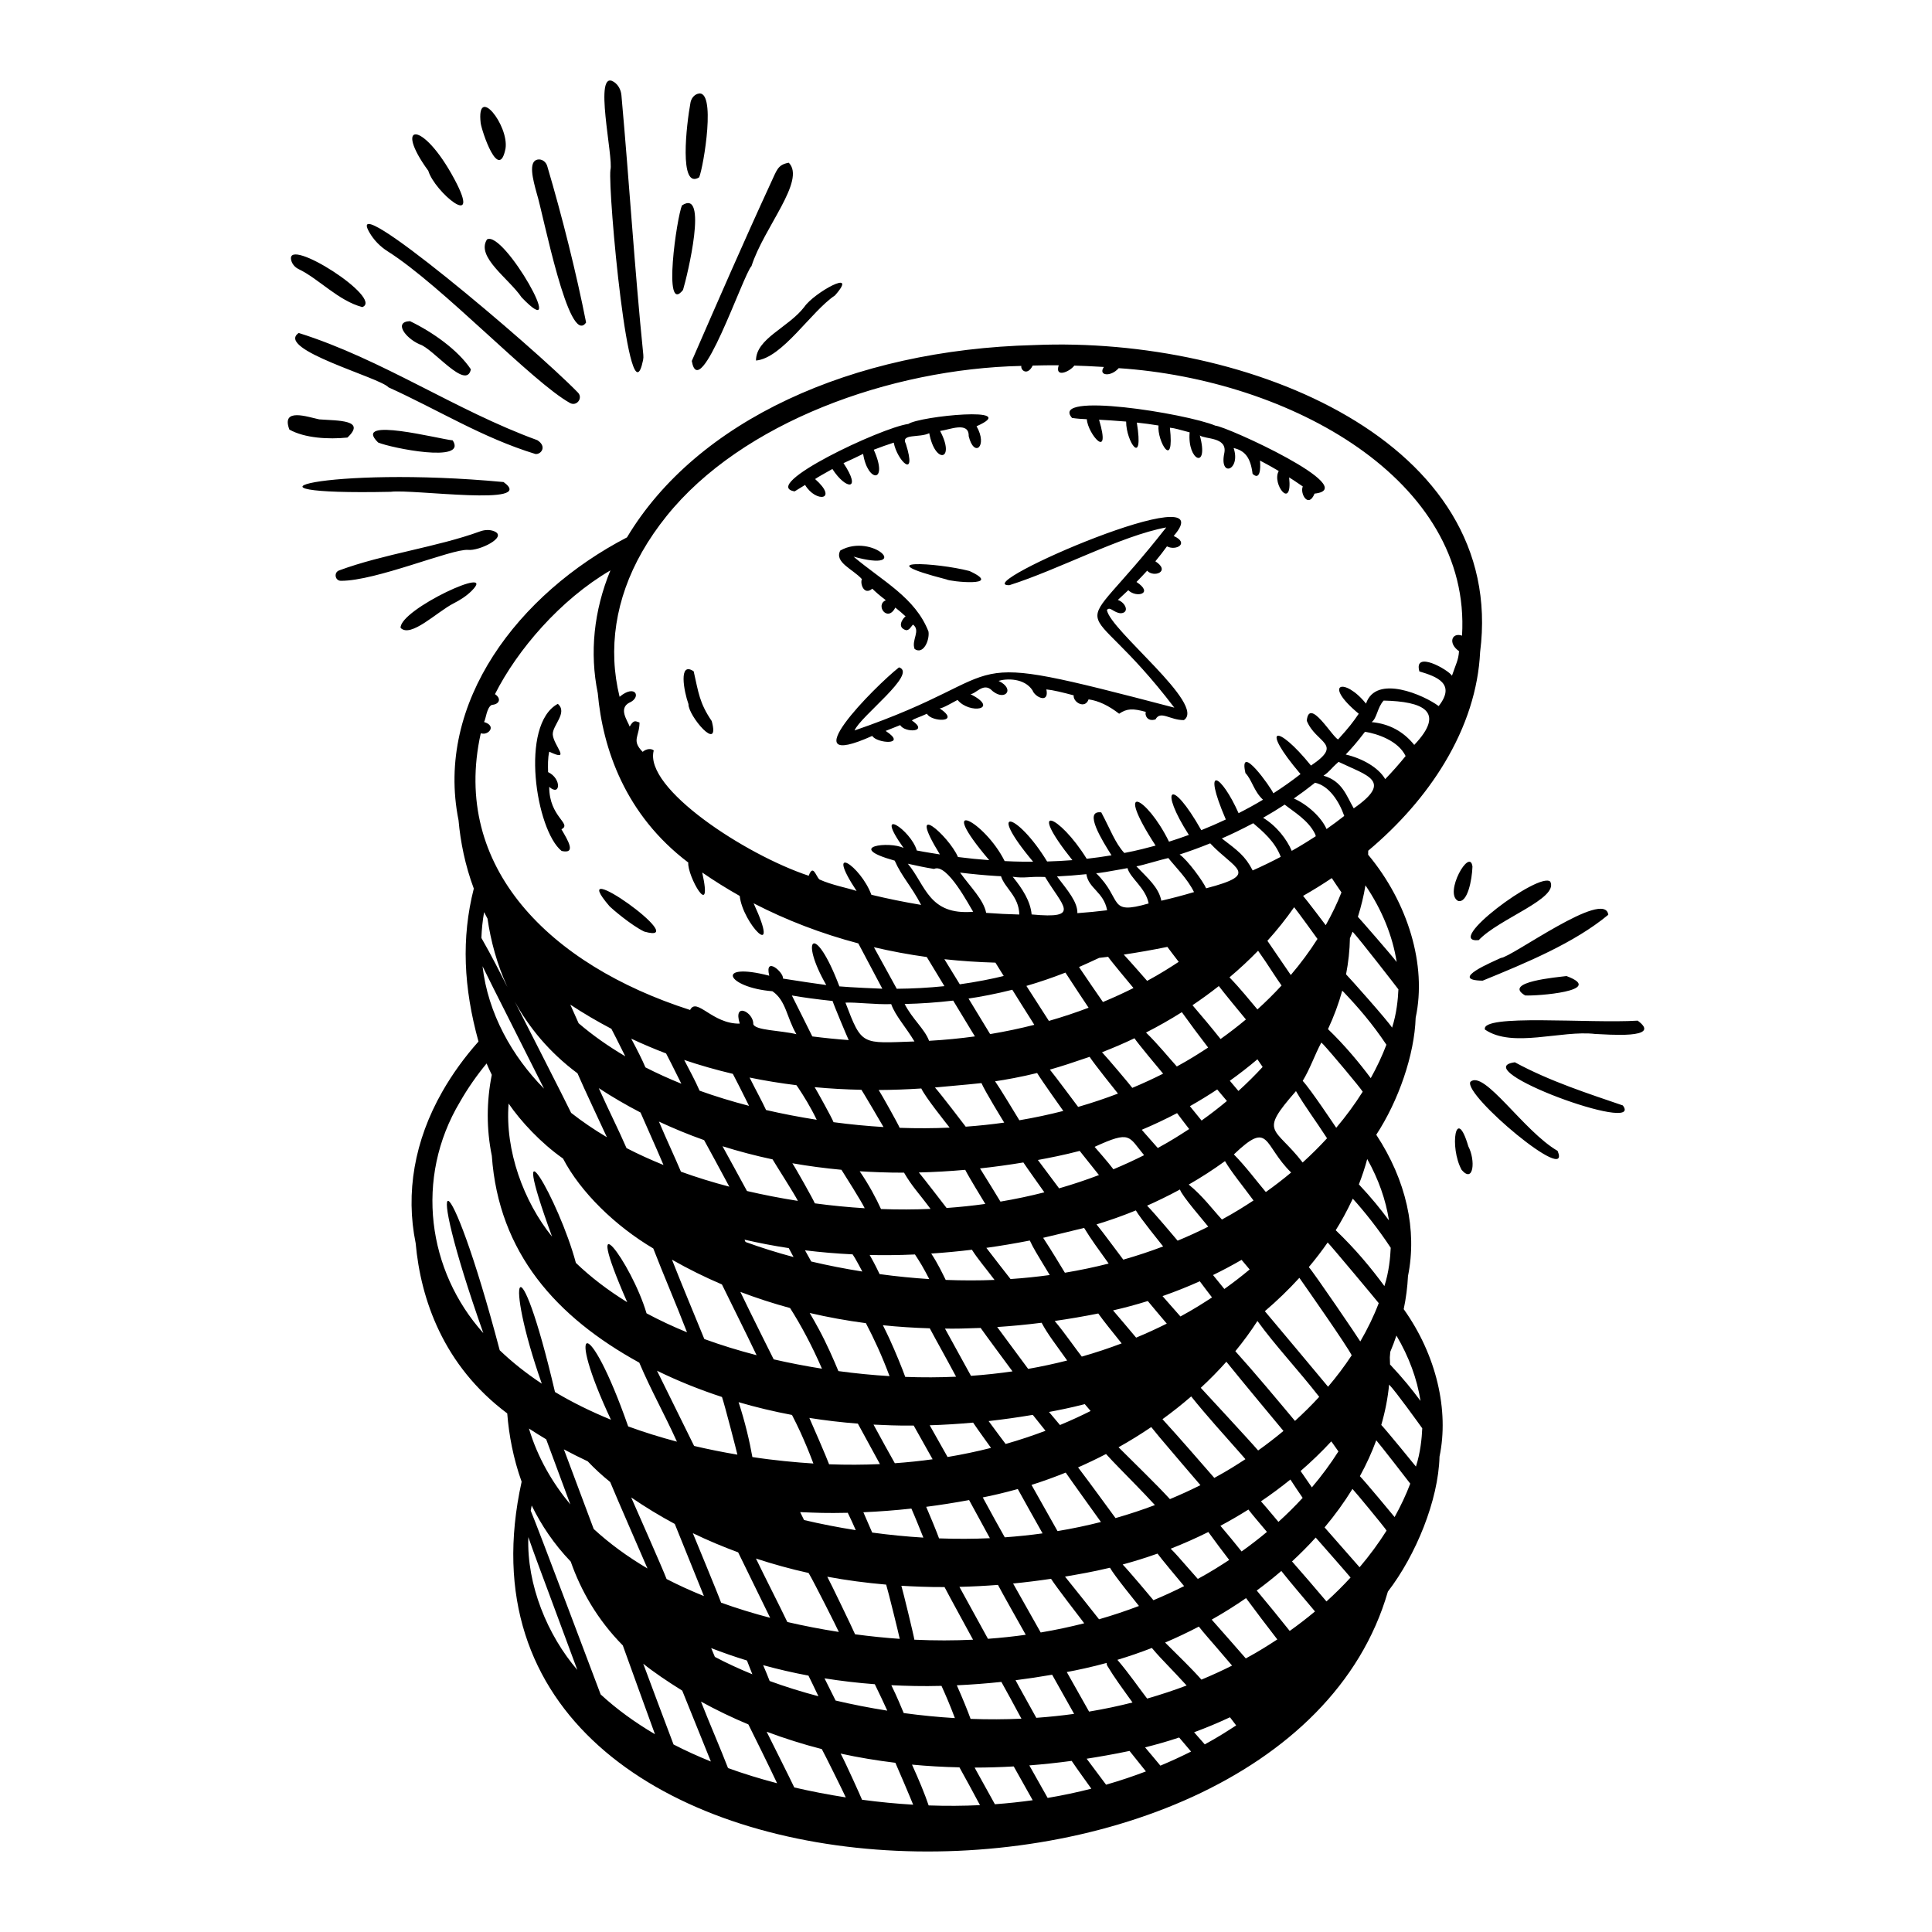 <?xml version="1.0" encoding="utf-8"?>
<!-- Generator: Adobe Illustrator 23.1.0, SVG Export Plug-In . SVG Version: 6.00 Build 0)  -->
<svg version="1.1" id="Capa_1" xmlns="http://www.w3.org/2000/svg" xmlns:xlink="http://www.w3.org/1999/xlink" x="0px" y="0px"
	 viewBox="0 0 1200 1200" enable-background="new 0 0 1200 1200" xml:space="preserve">
<path d="M348.826,528.55c9.276,2.068,3.97-6.477-0.099-13.451c6.81-3.551-7.655-7.464-7.59-26.359c7.003,6.2,7.78-5.15-0.705-9.172
	c-0.108-4.117-0.231-8.653,0.716-12.684c14.035,6.703,2.645-3.873,2.183-10.631c-0.312-5.736,9.515-13.555,3.137-19.074
	C322.631,450.072,332.904,515.739,348.826,528.55z M343.409,460.824c0.04,0.094,0.08,0.189,0.12,0.283
	c-0.041-0.097-0.083-0.193-0.124-0.289C343.406,460.82,343.407,460.821,343.409,460.824z M343.381,460.756
	c-0.001-0.002-0.003-0.002-0.004-0.004c-0.001-0.002-0.002-0.004-0.002-0.005c-0.002-0.006-0.003-0.012-0.005-0.019
	C343.373,460.738,343.377,460.747,343.381,460.756z M400.145,578.617c-8.187-3.942-20.104-14.243-21.45-15.602
	C349.011,528.546,432.005,587.604,400.145,578.617z M897.168,473.969c13.61-22.626,21.051-45.963,22.165-69.02
	c16.662-130.407-143.607-196.306-276.978-190.619c-113.739,2.878-209.7,47.243-252.923,119.446
	c-67.234,34.869-119.371,102.533-104.628,175.69c1.2,13.495,4.092,27.997,9.482,42.44c-7.822,30.844-6.355,61.486,2.918,95.003
	c-8.655,9.718-16.196,20.117-22.489,31.152c0,0.003,0,0.003,0,0.003c-17.363,30.449-22.904,62.943-16.534,94.12
	c3.087,34.67,17.157,76.015,56.873,105.705c1.056,13.446,3.745,27.945,8.942,42.438c-63.268,286.483,471.115,299.997,538.038,68.251
	c17.338-22.539,31.371-56.647,32.075-83.867c5.992-28.52-1.829-62.946-22.241-91.572c1.437-6.855,2.327-13.711,2.657-20.543
	c5.81-28.627-1.119-59.513-19.701-87.783c13.759-21.002,23.73-49.589,24.474-72.72c7.047-32.674-4.817-71.573-29.525-101.222
	c0.012-0.829,0.058-1.66,0.053-2.488C868.996,512.28,885.186,493.885,897.168,473.969z M840.362,578.963
	c3.805,3.985,27.186,34.143,28.216,35.558c-0.253,5.952-1.127,15.142-3.934,23.77c-2.757-4.42-26.632-31.195-28.585-33.106
	c1.461-7.478,2.259-14.952,2.401-22.394c0.576-1.359,1.115-2.721,1.647-4.083C840.192,578.793,840.28,578.877,840.362,578.963z
	 M517.137,621.732c0.743,2.517,8.941,22.036,10.006,24.283c-7.357-0.533-14.903-1.3-22.602-2.271
	c-1.91-3.713-9.81-19.838-12.709-25.441C498.456,619.494,507.176,620.656,517.137,621.732z M580.166,539.717
	c8.061-3.968,22.017,23.162,24.292,26.607c-27.649,2.287-29.452-16.479-40.567-29.841
	C569.288,537.706,574.701,538.83,580.166,539.717z M594.997,532.309c-0.005-0.011-0.006-0.022-0.012-0.032
	c0.008,0.015,0.01,0.019,0.017,0.033C595,532.309,594.999,532.309,594.997,532.309z M696.893,539.833
	c1.696-0.313,2.966-0.553,3.407-0.636c1.717,6.295,11.368,12.319,13.146,21.956c-25.911,7.474-15.691-2.38-32.711-18.879
	C680.844,542.727,691.236,540.876,696.893,539.833z M751.674,523.816c15.002,16.03,31.576,19.071-2.527,27.924
	c-1.717-4.113-11.595-17.706-16.472-20.984C739.083,528.663,745.421,526.354,751.674,523.816z M778.402,511.319
	c5.509,4.704,13.561,11.34,17.081,20.882c-5.422,2.854-11.22,5.692-17.426,8.448c-4.645-9.099-9.393-12.377-19.151-19.886
	C764.172,518.514,770.886,515.286,778.402,511.319z M797.959,499.758c5.459,4.402,14.612,9.572,18.863,18.237
	c0.106,0.367,0.128,0.16,0.441,1.392c-3.604,2.286-7.908,5.148-14.94,9.093c-2.998-7.042-9.21-15.312-17.782-20.541
	C789.096,505.35,793.572,502.624,797.959,499.758z M816.081,486.725c0.231-0.183,0.451-0.378,0.681-0.563
	c8.68,1.823,14.93,11.443,18.174,20.627c-3.576,2.786-7.22,5.52-10.995,8.149c-3.089-7.181-11.71-15.185-20.309-18.983
	C807.874,493.011,812.032,489.942,816.081,486.725z M859.412,435.146c24.275,0.528,38.857,6.611,19.004,27.535
	c-6.823-8.46-15.645-13.146-26.462-14.165C855.307,446.084,855.467,439.375,859.412,435.146z M834.642,616.258
	c8.901,9.362,17.667,19.447,26.483,32.639c-2.656,6.992-5.928,13.924-9.728,20.759c-6.818-9.189-16.209-20.505-26.555-30.443
	c3.687-7.92,6.652-15.895,8.849-23.887C834.005,615.638,834.335,615.942,834.642,616.258z M340.954,989.689
	c5.869,15.842,11.733,31.687,17.626,47.52c-18.477-21.487-31.493-52.826-30.427-82.478
	C332.231,966.451,336.645,978.057,340.954,989.689z M329.646,938.322c0.176-1.079,0.389-2.156,0.595-3.235
	c5.918,12.116,13.802,23.952,24.249,34.844c6.335,18.067,16.582,36.118,32.346,52.071c0.218,0.608,18.688,51.814,19.977,55.156
	c-12.634-7.43-23.922-15.682-33.735-24.722C371.782,1049.05,333.4,946.986,329.646,938.322z M315.908,685.441
	c7.523,11.017,20.068,24.521,33.789,34.147c10.913,20.931,32.537,41.931,56.068,55.854c6.435,16.666,13.603,33.051,20.95,52.079
	c-8.853-3.622-17.239-7.559-25.141-11.799c-9.352-31.724-41.766-74.806-11.989-6.897c-11.967-7.379-22.628-15.536-31.896-24.425
	c-10.538-39.456-44.143-96.592-14.801-16.308C325.285,746.378,313.583,714.573,315.908,685.441z M300.681,566.543
	c0.677,1.341,1.385,2.676,2.113,4.009c2.016,13.774,5.834,28.277,12.347,42.486c-4.367-8.652-9.812-19.448-16.144-30.472
	C299.196,577.227,299.747,571.881,300.681,566.543z M821.896,648.705c4.878,5.239,22.575,26.31,24.506,29.373
	c-4.828,7.66-10.314,15.157-16.449,22.408c-0.445-0.635-15.819-23.784-20.82-29.139c4.635-7.61,7.392-15.998,11.563-23.804
	C821.096,647.93,821.505,648.311,821.896,648.705z M860.358,949.45c0.288,0.406,0.571,0.828,0.855,1.248
	c-4.906,7.783-10.498,15.396-16.752,22.755c-0.991-1.159-18.962-21.574-21.736-24.753c6.436-7.663,12.227-15.653,17.31-23.904
	C842.418,927.301,858.946,947.458,860.358,949.45z M711.223,1085.317c7.144-1.771,14.209-3.812,21.169-6.12
	c0.399,0.474,5.334,6.289,7.402,8.723c-5.924,2.981-12.27,5.924-19.056,8.757C720.204,1095.953,712.958,1087.371,711.223,1085.317z
	 M671.859,1102.619c1.156,1.638,2.454,3.358,5.989,8.366c-8.594,2.201-17.635,4.139-27.132,5.739
	c-2.637-4.727-7.224-12.86-11.388-20.204c8.693-0.677,17.464-1.616,26.302-2.805C667.652,1096.71,669.736,1099.663,671.859,1102.619
	z M319.725,622.074c8.824,16.096,21.381,31.487,38.976,44.593c2.913,6.975,17.598,38.199,18.259,39.688
	c-7.96-4.717-15.373-9.766-22.217-15.135C351.566,684.503,324.243,630.978,319.725,622.074z M823.896,994.68
	c-7.052-8.362-14.186-16.639-21.4-24.847c5.171-4.773,10.079-9.722,14.709-14.829c2.563,2.898,20.526,23.352,21.66,24.827
	C834.179,984.93,829.179,989.888,823.896,994.68z M801.065,1013.002c-6.72-8.457-13.567-16.803-20.481-25.097
	c5.281-3.887,10.378-7.941,15.273-12.146c5.571,7.058,13.298,16.05,20.908,25.13C811.758,1005.09,806.505,1009.121,801.065,1013.002
	z M793.362,1018.275c-5.556,3.611-11.136,7.233-19.573,11.803c-5.814-6.607-13.397-15.388-21.176-24.1
	c7.364-4.158,14.483-8.625,21.334-13.355C780.332,1001.238,786.788,1009.799,793.362,1018.275z M755.584,1023.224
	c3.211,3.783,6.451,7.541,9.677,11.311c-5.916,2.969-12.256,5.895-19.032,8.711c-5.916-6.72-13.682-14.185-22.555-23.021
	c7.146-3.038,14.137-6.355,20.951-9.921C748.107,1014.76,751.973,1018.97,755.584,1023.224z M726.071,1035.198
	c2.977,3.158,5.716,5.92,10.968,11.697c-7.683,2.903-15.858,5.639-24.534,8.117c-4.82-6.181-10.981-15.313-18.47-24.06
	c7.248-2.185,14.398-4.64,21.415-7.372C718.79,1027.622,722.448,1031.401,726.071,1035.198z M687.79,1034.692
	c4.471,7.418,8.559,12.896,15.635,22.753c-8.549,2.173-17.543,4.083-26.986,5.658c-4.603-8.263-7.997-14.138-13.843-24.573
	c6.009-1.084,15.652-3.138,24.773-5.656C687.35,1033.472,687.435,1034.084,687.79,1034.692z M464.231,1032.106
	c1.049,2.577,2.05,5.201,3.066,7.82c-8.154-3.335-15.925-6.93-23.273-10.792c-0.73-1.834-1.493-3.658-2.295-5.471
	c7.258,2.823,14.665,5.391,22.207,7.712C464.034,1031.619,464.132,1031.862,464.231,1032.106z M794.061,945.268
	c-2.174-2.492-6.352-7.739-10.849-12.767c6.333-4.29,12.439-8.808,18.28-13.54c2.503,3.805,4.987,7.66,7.613,11.389
	C804.394,935.473,799.37,940.454,794.061,945.268z M697.305,971.741c7.318-1.975,14.543-4.235,21.65-6.771
	c1.226,1.871,14.45,17.754,16.519,20.187c-5.924,2.982-12.27,5.926-19.055,8.759C715.884,993.191,700.589,975.041,697.305,971.741z
	 M735.758,971.366c-2.8-3.146-5.568-6.461-8.615-9.441c7.976-3.119,15.776-6.593,23.374-10.368
	c4.24,5.844,8.549,11.636,12.961,17.356c-5.429,3.536-11.223,7.294-19.502,11.784C741.241,977.584,738.514,974.462,735.758,971.366z
	 M758.027,947.702c5.943-3.174,11.743-6.543,17.381-10.09c2.966,3.824,6.199,7.564,11.506,13.881
	c-5.02,4.211-10.286,8.253-15.737,12.144C766.882,958.248,762.484,952.95,758.027,947.702z M689.421,973.753
	c2.478,4.602,16.94,22.334,18.013,23.744c-7.763,2.955-16.025,5.743-24.804,8.268c-1.156-1.509-17.777-22.446-21.131-26.509
	C671.05,977.576,677.355,976.595,689.421,973.753z M671.912,1006.243c0.508,0.666,1.01,1.338,1.515,2.007
	c-8.563,2.19-17.571,4.119-27.03,5.714c-3.554-6.347-14.961-26.63-17.144-30.414c7.798-0.769,15.654-1.744,23.562-2.92
	C656.511,986.306,669.557,1003.15,671.912,1006.243z M502.14,1040.75c1.412,2.93,2.879,5.758,6.197,12.824
	c-10.575-2.801-20.68-5.963-30.288-9.474c-1.253-3.302-2.649-6.57-4.039-9.828C483.205,1036.791,492.58,1038.962,502.14,1040.75z
	 M512.119,1042.448c10.236,1.622,20.648,2.858,31.24,3.653c1.853,3.656,6.971,14.625,7.752,16.415
	c-11.105-1.755-21.807-3.858-32.103-6.28C517.735,1053.588,514.925,1048.092,512.119,1042.448z M585.022,1047.657
	c2.454,5.465,5.049,11.397,8.075,19.491c-10.257-0.625-20.838-1.642-31.775-3.134c-1.676-3.897-3.962-9.713-7.699-17.302
	c9.074,0.437,19.493,0.742,31.147,0.416C584.852,1047.306,584.94,1047.48,585.022,1047.657z M594.301,1046.77
	c9.136-0.424,18.357-1.113,27.668-2.112c3.429,6.179,7.172,12.987,12.459,22.853c-10.124,0.462-20.655,0.516-31.583,0.115
	C601.169,1062.961,598.029,1055.144,594.301,1046.77z M632.947,1047.64c-0.733-1.327-1.45-2.679-2.171-4.026
	c7.526-0.948,15.103-2.093,22.724-3.417c3.748,6.646,8.423,15.063,13.651,24.32c-7.557,1.048-15.383,1.875-23.48,2.45
	C641.077,1062.388,637.445,1055.788,632.947,1047.64z M807.822,913.676c6.764-5.851,13.127-11.997,19.051-18.393
	c1.046,1.519-0.131-0.409,4.443,6.221c-4.852,7.635-10.351,15.104-16.488,22.328C813.768,922.341,811.444,918.931,807.822,913.676z
	 M781.445,900.918c-4.11-4.902-34.874-38.1-35.626-38.921c5.615-5.202,10.934-10.605,15.904-16.199
	c10.067,12.499,33.832,41.05,35.458,42.982C792.162,892.99,786.897,897.03,781.445,900.918z M770.279,902.555
	c1.097,1.247,2.194,2.497,3.282,3.754c-5.513,3.576-10.973,7.116-19.331,11.644c-9.308-10.667-21.634-24.933-32.194-36.468
	c6.196-4.494,12.154-9.207,17.828-14.133C749.546,879.449,760.069,890.95,770.279,902.555z M724.864,898.152
	c5.422,6.361,13.781,16.256,20.747,24.305c-5.893,2.954-12.205,5.867-18.949,8.67c-8.706-9.46-20.765-21.068-31.915-32.204
	c6.997-3.919,13.778-8.112,20.32-12.55C718.222,890.392,721.56,894.277,724.864,898.152z M694.942,911.535
	c6.023,6.292,14.507,14.634,22.395,23.295c-7.663,2.891-15.817,5.615-24.467,8.084c-6.753-9.154-14.632-20.11-23.261-31.49
	c5.903-2.587,11.696-5.362,17.367-8.312C689.558,905.988,692.254,908.768,694.942,911.535z M683.817,945.338
	c-8.543,2.17-17.53,4.078-26.966,5.653c-3.28-5.854-14.033-24.985-16.162-28.686c7.198-2.276,14.285-4.836,21.243-7.65
	C665.421,919.747,683.226,944.518,683.817,945.338z M619.846,984.404c2.634,5.056,14.259,25.655,17.266,30.989
	c-7.557,1.062-15.383,1.903-23.479,2.495c-1.531-2.858-15.627-28.461-17.722-32.255
	C603.819,985.439,611.798,985.032,619.846,984.404z M604.373,1018.447c-11.622,0.553-23.762,0.594-36.444,0.002
	c-0.354-2.66-7.05-30.08-8.066-33.496c6.535,0.392,17.271,0.883,26.806,0.805C589.266,990.848,603.447,1016.693,604.373,1018.447z
	 M558.847,1017.923c-8.993-0.62-18.246-1.558-27.752-2.836c-0.571-1.593-15.76-33.155-17.263-35.754
	c11.929,2.216,24.14,3.832,36.577,4.901C551.701,988.317,558.426,1015.729,558.847,1017.923z M502.423,977.342
	c2.855,4.695,17.57,33.917,18.587,36.291c-11.06-1.725-21.72-3.795-31.989-6.177c-4.168-8.787-14.345-28.703-19.484-39.423
	c10.625,3.482,21.504,6.506,32.666,8.966C502.274,977.113,502.353,977.227,502.423,977.342z M478.354,1004.844
	c-10.637-2.779-20.802-5.923-30.477-9.414c-2.032-5.691-16.571-40.695-17.55-43.161c9.115,4.411,18.513,8.368,28.149,11.917
	C460.746,968.766,477.012,1002.009,478.354,1004.844z M804.334,882.552c-10.986-13.122-24.752-29.674-37.04-43.295
	c4.982-6.073,9.58-12.337,13.727-18.776c10.84,15.043,25.353,30.418,38.371,47.126C814.681,872.741,809.65,877.73,804.334,882.552z
	 M732.126,597.419c-5.568,3.621-11.157,7.248-19.614,11.828c-3.927-4.427-8.458-9.732-14.519-16.33
	c8.965-1.341,17.99-2.92,27.077-4.786C727.38,591.255,729.76,594.332,732.126,597.419z M704.026,613.683
	c-5.899,2.96-12.218,5.879-18.971,8.688c-1.009-1.318-12.896-18.797-14.862-21.728c1.256-0.536,9.629-4.288,12.526-5.695
	c1.849-0.217,3.693-0.418,5.547-0.657C689.558,596.335,702.312,611.663,704.026,613.683z M661.756,604.098
	c3.836,5.957,13.444,20.475,14.392,21.816c-7.721,2.929-15.936,5.692-24.664,8.192c-0.899-1.327-13.328-20.711-13.974-21.739
	C645.71,609.982,653.796,607.215,661.756,604.098z M785.927,597.033c3.357,4.976,6.574,10.16,10.079,15.078
	c-4.701,5.104-9.707,10.068-14.997,14.864c-5.019-5.857-10.073-12.37-17.357-19.92c6.259-5.274,12.197-10.792,17.771-16.531
	C782.939,592.703,784.466,594.867,785.927,597.033z M704.984,830.019c-0.858-1.036-11.768-13.993-13.649-16.11
	c7.278-1.66,14.481-3.601,21.581-5.822c1.871,2.323,9.209,10.986,11.788,14.033c-5.916,2.968-12.257,5.896-19.033,8.712
	C705.441,830.562,705.21,830.292,704.984,830.019z M578.399,778.607c8.351-0.555,16.773-1.344,25.263-2.374
	c4.148,6.411,7.679,10.268,14.062,18.753c-9.735,0.394-19.859,0.395-30.332-0.007C585.346,790.897,582.53,784.814,578.399,778.607z
	 M760.858,721.192c3.99,6.829,11.121,15.458,17.716,24.445c-5.569,3.621-11.156,7.248-19.614,11.828
	c-5.513-5.928-12.211-14.985-20.626-21.695C746.092,731.308,753.625,726.46,760.858,721.192z M732.911,738.816
	c0.81,3.556,15.407,20.269,17.562,23.085c-5.916,2.968-12.256,5.896-19.032,8.712c-1.054-1.257-14.523-17.293-18.965-21.757
	C717.035,746.879,725.747,742.736,732.911,738.816z M722.45,774.188c-7.749,2.933-15.996,5.701-24.756,8.202
	c-2.305-2.927-12.475-16.883-16.625-21.902c8.279-2.492,16.431-5.401,24.437-8.678C707.977,756.303,721.717,773.223,722.45,774.188z
	 M673.368,762.68c4.456,7.289,8.264,12.424,15.245,22.143c-8.611,2.188-17.674,4.11-27.192,5.692
	c-3.685-5.984-7.697-12.863-13.502-21.691C654.591,767.285,663.201,765.161,673.368,762.68z M647.506,784.512
	c1.482,2.489,3.003,4.955,4.506,7.43c-7.828,1.078-15.941,1.923-24.348,2.493c-4.234-5.333-9.046-11.647-15.025-19.375
	c8.935-1.253,17.938-2.771,26.999-4.549C641.865,775.376,644.766,779.91,647.506,784.512z M726.047,809.572
	c-1.324-1.487-2.644-3.013-3.979-4.533c7.867-2.752,15.596-5.824,23.14-9.215c2.488,3.374,5.044,6.703,7.597,10.033
	c-5.568,3.62-11.157,7.248-19.614,11.827C730.81,814.98,728.443,812.264,726.047,809.572z M753.429,791.956
	c6.049-2.95,11.966-6.099,17.736-9.434c1.674,1.988,3.347,3.977,5.02,5.965c-5.012,4.205-10.272,8.242-15.718,12.125
	C758.138,797.711,755.808,794.811,753.429,791.956z M786.235,740.394c-5.179-6.089-12.588-16.044-19.857-23.361
	c22.572-21.602,17.994-5.978,35.575,11.235C796.941,732.473,791.682,736.509,786.235,740.394z M570.714,728.238
	c9.497-0.224,19.105-0.779,28.804-1.633c2.102,4.219,10.666,18.21,12.471,21.174c-7.732,1.081-15.745,1.932-24.041,2.519
	C586.93,749.01,573.465,731.448,570.714,728.238z M769.203,677.619c-1.779-2.115-3.558-4.228-5.337-6.342
	c5.942-4.242,11.662-8.69,17.135-13.329c1.062,1.601,2.142,3.187,3.245,4.752C779.535,667.823,774.512,672.805,769.203,677.619z
	 M679.881,712.33c22.63-10.391,20.984-6.533,30.734,5.177c-5.924,2.982-12.27,5.925-19.055,8.758
	C688.546,722.178,680.493,713.057,679.881,712.33z M710.899,703.716c-0.578-0.649-1.155-1.318-1.73-1.981
	c7.488-3.152,14.805-6.618,21.932-10.349c2.461,3.323,4.99,6.6,7.518,9.879c-5.429,3.535-11.223,7.294-19.502,11.783
	C716.382,709.934,713.656,706.813,710.899,703.716z M739.069,687.07c5.808-3.279,11.467-6.748,16.961-10.388
	c2.009,2.387,4.018,4.775,6.027,7.162c-5.02,4.211-10.286,8.253-15.737,12.145C743.93,692.99,741.516,690.016,739.069,687.07z
	 M608.708,725.726c8.904-0.961,17.888-2.207,26.93-3.697c2.256,3.425,10.781,15.334,13.032,18.544
	c-8.636,2.212-17.726,4.158-27.274,5.764C618.327,741.286,613.629,733.541,608.708,725.726z M644.648,720.486
	c6.863-1.265,16.417-3.115,25.968-5.642c1.463,1.885,11.186,14.051,11.959,15.003c-7.747,2.948-15.99,5.731-24.748,8.252
	C657.009,737.054,646.382,722.755,644.648,720.486z M758.116,645.355c-5.665-7.13-11.512-14.088-17.435-20.999
	c5.64-3.79,11.097-7.763,16.354-11.904c2.401,3.247,13.692,17.023,16.828,20.749C768.84,637.415,763.57,641.46,758.116,645.355z
	 M750.395,650.647c-5.36,3.495-11.253,7.314-19.445,11.763c-4.937-5.425-11.632-13.777-19.139-21.075
	c7.65-3.912,15.087-8.132,22.252-12.655C739.397,636.089,744.81,643.424,750.395,650.647z M722.44,666.881
	c-5.951,3.002-12.328,5.964-19.148,8.815c-0.618-0.987-15.813-19.035-18.811-22.127c6.852-2.651,13.585-5.546,20.166-8.684
	C706.028,647.216,720.194,664.241,722.44,666.881z M694.1,678.882c0.097,0.118,0.193,0.245,0.289,0.366
	c-7.744,2.955-15.986,5.744-24.74,8.273c-0.973-1.286-14.417-19.352-17.552-23.159c8.558-2.488,12.879-3.915,24.685-7.947
	C679.672,660.906,693.249,677.837,694.1,678.882z M644.174,666.463c3.023,5.007,15.966,23.112,16.268,23.56
	c-8.646,2.222-17.745,4.18-27.304,5.796c-2.551-4.212-12.404-20.496-15.072-24.212C623.852,670.792,634.908,668.797,644.174,666.463
	z M437.325,708.152c4.874,9.024,9.309,16.93,15.668,28.913c-10.482-2.753-20.501-5.864-30.046-9.31
	c-3.764-8.961-8.407-18.704-13.675-31.113C418.372,700.893,427.718,704.748,437.325,708.152z M448.767,711.956
	c10.129,3.174,20.5,5.903,31.105,8.159c1.541,2.738,13.919,21.997,15.7,25.781c-10.926-1.717-21.455-3.776-31.606-6.136
	C462.346,736.681,449.761,713.831,448.767,711.956z M492.141,722.518c9.984,1.764,20.167,3.097,30.504,4.063
	c1.392,2.206,12.552,19.786,14.434,23.879c-10.003-0.614-20.318-1.604-30.965-3.038
	C505.271,745.259,494.146,725.429,492.141,722.518z M533.973,727.5c6.697,0.423,17.694,0.924,27.542,0.863
	c5.158,8.832,8.665,12.016,16.462,22.512c-9.874,0.43-20.137,0.468-30.769,0.081C544.207,744.338,539.796,735.985,533.973,727.5z
	 M609.603,672.727c2.268,5.213,12.173,21.332,14.129,24.541c-7.692,1.083-15.663,1.938-23.912,2.533
	c-1.195-1.547-15.8-20.766-19.113-24.345C588.397,674.676,598.782,673.904,609.603,672.727z M397.837,691.005
	c4.461,10.354,8.485,18.938,14.267,32.587c-8.033-3.248-15.703-6.745-22.97-10.499c-5.12-11.831-10.697-22.641-17.228-37.236
	C380.254,681.337,388.915,686.371,397.837,691.005z M572.469,785.792c1.659,2.841,3.204,5.745,4.715,8.668
	c-9.967-0.635-20.239-1.638-30.846-3.089c-1.707-3.519-2.537-5.417-6.182-11.901c6.443,0.221,17.813,0.183,28.143-0.303
	C569.722,781.354,571.153,783.538,572.469,785.792z M531.118,781.557c1.573,2.694,3.032,5.45,4.469,8.218
	c-10.962-1.75-21.537-3.832-31.708-6.233c-1.279-2.33-2.609-4.636-3.872-6.95c9.705,1.197,19.563,2.038,29.566,2.512
	C530.076,779.93,530.63,780.723,531.118,781.557z M492.335,779.735c0.187,0.344,0.368,0.697,0.553,1.043
	c-10.407-2.777-20.36-5.9-29.826-9.366c-0.204-0.478-0.414-0.954-0.624-1.431c8.992,2.082,18.147,3.834,27.461,5.242
	C490.711,776.726,491.517,778.234,492.335,779.735z M628.883,851.786c-8.269,1.204-16.87,2.142-25.795,2.776
	c-1.292-2.332-14.322-26.006-16.145-29.356c5.952,0.12,12.732-0.021,22.147-0.398C612.117,829.125,625.384,847.056,628.883,851.786z
	 M625.733,832.845c-2.13-2.845-4.227-5.737-6.355-8.606c9.113-0.607,18.31-1.481,27.588-2.653
	c3.871,7.354,9.102,13.827,15.876,23.453c-7.719,1.961-15.785,3.721-24.234,5.201C634.333,844.43,630.057,838.62,625.733,832.845z
	 M664.932,833.22c-3.197-4.339-6.376-8.637-9.832-12.747c8.956-1.286,17.976-2.827,27.055-4.639
	c3.679,5.168,8.222,10.674,14.525,18.571c-7.749,2.933-15.996,5.7-24.757,8.201C669.688,839.756,669.054,838.79,664.932,833.22z
	 M809.101,722.045c-17.414-22.613-27.554-17.636-4.149-44.338c5.264,9.114,12.288,18.43,19.297,29.294
	C819.512,712.17,814.45,717.192,809.101,722.045z M801.734,605.6c-0.917-1.303-12.727-18.601-14.528-21.255
	c6.042-6.699,11.607-13.659,16.61-20.855c1.613,1.879,14.151,19.157,14.499,19.706C813.435,590.857,807.902,598.351,801.734,605.6z
	 M640.302,633.119c0.71,1.115,1.412,2.266,2.122,3.42c-8.683,2.214-17.828,4.157-27.436,5.755
	c-4.463-7.364-8.921-14.731-13.418-22.074c6.286-0.886,17.399-2.942,27.196-5.463C632.587,620.894,636.417,627.024,640.302,633.119z
	 M572.234,676.07c2.633,5.585,15.318,21.352,17.615,24.321c-9.962,0.448-20.316,0.502-31.05,0.121
	c-0.847-2.199-11.403-21.058-13.04-23.494C554.491,676.975,563.323,676.648,572.234,676.07z M548.763,700.027
	c-10.028-0.604-20.371-1.591-31.045-3.018c-0.854-2.461-10.658-20.105-11.717-21.745c9.547,0.889,19.236,1.43,29.053,1.633
	C535.755,677.867,548.46,699.366,548.763,700.027z M495.771,675.576c3.415,5.146,7.571,11.756,11.505,19.931
	c-10.871-1.696-21.354-3.728-31.463-6.06c-2.288-5.009-6.573-12.802-10.234-20.159c9.527,1.955,19.233,3.535,29.101,4.748
	C495.049,674.549,495.42,675.059,495.771,675.576z M459.411,675.204c1.096,2.223,3.439,6.848,5.831,11.668
	c-10.718-2.781-20.962-5.93-30.712-9.43c-2.824-6.499-6.313-12.783-9.565-19.081c9.831,3.323,19.918,6.187,30.219,8.627
	C456.59,669.747,458.049,672.476,459.411,675.204z M417.006,660.711c1.195,2.434,3.735,7.413,6.191,12.402
	c-7.796-3.149-15.244-6.536-22.324-10.161c-1.786-4.353-5.22-11.112-8.798-17.814c7.059,3.309,14.269,6.375,21.637,9.173
	C414.822,656.453,415.943,658.583,417.006,660.711z M382.784,644.934c1.071,2.161,3.164,6.32,5.573,11.142
	c-10.631-6.264-20.316-13.107-28.966-20.516c-1.233-2.707-2.642-5.845-5.168-11.578c8.214,5.433,16.74,10.42,25.515,15.03
	C380.766,640.993,381.8,642.964,382.784,644.934z M448.406,797.791c6.408,13.187,14.053,28.283,21.527,43.947
	c-11.367-2.94-22.2-6.291-32.465-10.042c-6.13-15.06-13.1-31.572-20.093-49.282C427.358,788.096,437.708,793.227,448.406,797.791z
	 M465.656,814.353c-1.957-3.954-3.877-7.946-5.809-11.937c10.025,3.821,20.326,7.165,30.879,10.032
	c6.665,10.43,13.706,23.566,19.804,37.664c-10.348-1.636-20.336-3.581-29.983-5.796
	C476.496,836.279,470.951,825.064,465.656,814.353z M508.508,825.403c-1.785-3.339-3.666-6.626-5.589-9.888
	c11.377,2.649,23.018,4.766,34.906,6.332c5.046,9.627,9.962,20.231,14.69,32.895c-10.257-0.625-20.838-1.64-31.775-3.132
	C517.927,844.804,513.657,834.918,508.508,825.403z M552.406,831.428c-1.293-2.792-2.647-5.553-4.034-8.3
	c9.566,0.99,19.284,1.62,29.128,1.917c5.076,9.517,9.668,17.519,16.346,30.059c-10.124,0.462-20.654,0.516-31.582,0.115
	C560.383,849.979,556.252,839.782,552.406,831.428z M673.779,872.135c1.202,1.425,2.42,2.836,3.625,4.256
	c-5.916,2.969-12.256,5.896-19.032,8.714c-1.145-1.355-3.265-3.914-6.821-8.109C656.71,876.034,664.628,874.501,673.779,872.135z
	 M642.912,880.589c1.288,1.604,2.881,3.628,6.469,8.09c-7.749,2.933-15.996,5.701-24.757,8.201
	c-2.445-3.103-5.725-7.742-10.583-14.226c9.072-1.008,18.223-2.302,27.438-3.858C641.957,879.393,642.434,879.99,642.912,880.589z
	 M610.526,892.33c1.673,2.327,3.345,4.655,5.017,6.982c-8.549,2.173-17.543,4.082-26.987,5.657
	c-2.647-4.75-7.07-12.563-11.105-19.705c8.897-0.269,17.893-0.834,26.964-1.652C606.401,886.544,608.446,889.435,610.526,892.33z
	 M632.164,924.858c4.406,8.021,9.544,17.13,15.4,27.547c-7.557,1.048-15.383,1.875-23.48,2.451
	c-3.522-6.299-8.413-14.999-13.668-24.789C616.305,928.939,623.727,927.198,632.164,924.858z M614.841,955.398
	c-10.123,0.462-20.654,0.516-31.582,0.115c-1.01-2.997-6.386-16.016-7.983-19.601c8.819-1.14,17.707-2.542,26.653-4.195
	C603.338,934.252,614.191,954.16,614.841,955.398z M573.511,955.037c-10.257-0.625-20.838-1.64-31.775-3.132
	c-0.418-1.011-5.238-12.085-5.482-12.617c9.839-0.434,19.782-1.185,29.825-2.286C567.886,941.009,572.768,953.063,573.511,955.037z
	 M419.122,946.551c2.179,5.351,16.799,41.505,18.096,44.795c-8.115-3.272-15.859-6.799-23.195-10.586
	c-2.361-6.352-20.193-46.5-21.978-50.677C400.744,936.04,409.774,941.536,419.122,946.551z M464.841,1071.089
	c5.768,11.655,10.958,22.012,17.833,36.517c-10.637-2.779-20.802-5.923-30.477-9.414c-4.641-12.043-11.033-26.639-16.81-41.312
	C444.877,1062.126,454.72,1066.837,464.841,1071.089z M477,1077.258c-0.271-0.548-0.535-1.104-0.805-1.655
	c11.096,4.164,22.507,7.783,34.239,10.785c1.521,2.662,13.879,27.633,14.896,30.006c-11.06-1.724-21.72-3.795-31.989-6.177
	C491.112,1105.438,480.099,1083.519,477,1077.258z M522.539,1089.961c-0.14-0.261-0.29-0.516-0.43-0.776
	c11.091,2.433,22.459,4.3,34.023,5.716c0.709,1.453,9.984,23.211,11.04,26.026c-10.25-0.606-20.829-1.609-31.757-3.078
	C534.844,1116.256,525.2,1094.938,522.539,1089.961z M566.46,1096.036c9.68,0.92,19.508,1.481,29.466,1.695
	c3.402,6.143,7.749,14.027,12.766,23.477c-10.221,0.487-20.853,0.566-31.893,0.176C574.4,1114.244,570.77,1105.555,566.46,1096.036z
	 M606.398,1099.795c-0.349-0.632-0.688-1.279-1.033-1.916c8.016-0.008,16.116-0.252,24.285-0.714
	c3.147,5.564,7.078,12.688,11.781,20.988c-7.557,1.062-15.383,1.903-23.479,2.495
	C615.407,1116.036,611.08,1108.322,606.398,1099.795z M741.677,1075.944c7.581-2.803,15.016-5.917,22.279-9.315
	c1.273,1.688,2.55,3.373,3.842,5.048c-5.43,3.536-11.222,7.294-19.502,11.784C746.093,1080.953,743.895,1078.44,741.677,1075.944z
	 M824.89,861.331c-0.584-0.714-37.214-44.597-39.269-46.925c7.669-6.551,14.836-13.477,21.44-20.718
	c4.465,6.373,29.357,41.847,32.502,48.121C835.172,848.469,830.276,854.992,824.89,861.331z M809.366,556.443
	c6.119-3.477,12.068-7.167,17.834-11.042c0.34,0.487,5.232,7.879,6.003,8.888c-2.689,6.865-5.998,13.663-9.771,20.369
	C822.982,574.017,811.428,558.775,809.366,556.443z M620.753,601.899c0.893,1.43,1.783,2.862,2.675,4.293
	c-6.705,1.713-17.728,3.87-27.284,5.173c-3.188-5.197-6.379-10.391-9.567-15.587c10.397,1.127,20.972,1.831,31.698,2.136
	C619.105,599.24,619.925,600.572,620.753,601.899z M602.442,638.661c1.031,1.689,2.062,3.378,3.094,5.067
	c-9.102,1.252-18.591,2.187-28.475,2.743c-2.718-7.341-10.332-13.428-15.164-22.87c10.075-0.234,20.136-0.935,30.143-2.111
	C595.505,627.215,598.955,632.949,602.442,638.661z M313.426,627.57c7.539,15.033,16.249,32.214,24.465,48.605
	c-19.743-19.994-34.858-46.743-38.176-76.038C304.168,609.339,308.833,618.442,313.426,627.57z M571.114,891.846
	c2.691,4.862,5.428,9.697,8.155,14.539c-7.557,1.048-15.383,1.875-23.48,2.45c-3.313-5.918-8.204-14.635-13.236-23.987
	c6.009,0.282,15.828,0.755,24.957,0.591C568.719,887.575,569.931,889.708,571.114,891.846z M546.546,909.378
	c-10.124,0.462-20.655,0.516-31.583,0.115c-1.01-2.998-11.449-27.131-12.26-28.793c9.877,1.557,19.92,2.748,30.129,3.536
	C534.501,887.26,545.895,908.139,546.546,909.378z M497.14,889.524c2.454,5.465,5.049,11.396,8.075,19.491
	c-10.421-0.651-24.874-1.988-37.897-4.019c-1.664-9.476-4.569-21.927-8.568-34.078c10.796,3.156,21.861,5.804,33.175,7.937
	C493.733,882.376,495.487,885.927,497.14,889.524z M529.146,945.054c0.819,1.773,1.6,3.563,2.381,5.353
	c-11.105-1.755-21.807-3.858-32.103-6.279c-0.795-1.647-1.605-3.287-2.433-4.919c10.343,0.421,16.299,0.713,29.575,0.414
	C527.435,941.428,528.305,943.234,529.146,945.054z M379.007,920.527c3.477,8.572,21.928,50.748,23.152,53.675
	c-12.499-7.378-23.673-15.565-33.4-24.525c-1.297-3.389-16.852-44.992-18.521-49.458c4.843,2.612,9.786,5.07,14.794,7.427
	C369.25,912.114,373.914,916.413,379.007,920.527z M354.261,934.45c-11.023-13.268-20.327-29.043-25.719-47.164
	c3.518,2.308,7.088,4.543,10.71,6.701C344.248,907.477,349.243,920.968,354.261,934.45z M399.53,1033.367
	c6.111,4.952,14.992,10.99,24.225,16.718c2.082,5.091,16.486,40.733,17.782,44.022c-8.115-3.272-15.858-6.799-23.194-10.586
	C416.345,1078.285,401.043,1037.593,399.53,1033.367z M674.943,1092.374c6.513-1.013,17.181-2.823,26.633-4.835
	c0.886,1.114,9.404,11.769,10.177,12.719c-7.747,2.949-15.99,5.731-24.749,8.251
	C686.187,1107.466,676.291,1094.164,674.943,1092.374z M866.208,942.278c-0.916-1.198-18.428-22.204-21.558-25.39
	c4.047-7.375,7.432-14.818,10.172-22.29c1.782,1.961,20.404,25.885,21.114,26.921C873.281,928.51,870.008,935.443,866.208,942.278z
	 M844.896,833.208c-1.159-2.092-29.025-43.053-31.977-46.189c4.178-4.968,8.097-10.068,11.72-15.292
	c1.768,1.677,31.003,36.646,31.714,37.682C853.302,817.441,849.446,825.395,844.896,833.208z M847.825,454.513
	c7.451,1.189,20.602,5.441,25.229,15.081c-3.948,4.889-8.179,9.667-12.67,14.327c-4.135-7.135-14.115-12.852-24.537-15.277
	C839.26,465.061,842.675,461.301,847.825,454.513z M831.413,473.204c17.877,8.61,34.065,11.731,9.419,28.885
	c-4.536-7.775-7.085-16.974-18.782-20.292C826.221,478.936,826.061,477.916,831.413,473.204z M725.673,532.941
	c4.185,5.308,11.915,12.857,15.948,21.149c-6.479,1.94-13.246,3.737-20.299,5.355c-1.657-8.327-8.374-13.912-15.489-21.356
	C709.607,537.508,720.675,534.02,725.673,532.941z M674.772,542.964c1.248,8.835,10.807,11.067,12.878,22.413
	c-5.989,0.747-12.151,1.348-18.469,1.802c0.19-6.963-6.065-14.135-12.674-22.81C662.608,544.077,668.698,543.603,674.772,542.964z
	 M649.14,544.709c10.713,17.993,22.92,26.26-8.374,23.264c-0.729-8.095-5.537-15.789-11.754-23.403
	C637.138,545.705,637.966,544.281,649.14,544.709z M618.859,544.093c0.961,0.06,1.923,0.087,2.884,0.139
	c2.328,7.423,11.141,12.418,11.358,23.793c-6.703-0.161-13.562-0.5-20.575-1.026c-1.619-8.231-9.742-16.005-16.201-25.01
	C603.816,542.902,611.329,543.627,618.859,544.093z M575.645,594.429c1.083,1.787,8.391,13.841,10.956,18.085
	c-9.835,1.022-19.721,1.543-29.614,1.629c-0.529-0.848-13.159-24.065-14.178-25.808C553.528,590.836,564.471,592.89,575.645,594.429
	z M553.541,623.675c2.488,7.105,9.136,14.309,14.446,23.191c-32.967,1.137-32.577,2.89-42.866-24.12
	C531.746,622.424,543.871,624.024,553.541,623.675z M448.443,867.704c1.638,4.748,9.228,34.167,9.566,35.808
	c-9.244-1.568-18.212-3.369-26.881-5.408c-2.001-4.147-20.502-41.521-23.05-46.718C420.996,857.711,434.486,863.126,448.443,867.704
	z M883.39,887.143c-0.253,5.951-1.127,15.141-3.933,23.769c-0.816-1.082-18.562-22.759-21.518-25.854
	c2.432-8.35,4.068-16.72,4.858-25.065C866.713,863.893,881.697,884.801,883.39,887.143z M863.805,775.033
	c-0.253,5.951-1.127,15.142-3.933,23.77c-8.258-11.218-17.748-22.725-30.238-34.692c3.218-5.071,6.683-11.269,10.61-19.595
	C847.249,752.239,856.094,763.284,863.805,775.033z M398.836,342.71c4.379-7.679,9.438-15.014,15.062-22.026
	c46.71-58.354,139.062-91.669,220.466-93.408c-0.508,2.717,3.773,6.369,7.065-0.217c5.353-0.148,10.738-0.218,16.166-0.175
	c-2.608,7.943,6.668,4.181,9.687,0.191c4.06,0.121,10.759,0.367,18.372,0.852c-3.786,5.354,4.131,6.476,9.191,0.746
	c106.409,7.04,219.124,69.19,213.251,166.147c-6.277-2.227-8.94,4.709-1.873,9.628c-0.358,5.55-1.831,7.717-4.382,15.239
	c-2.377-3.752-23.981-16.025-20.241-2.661c10.802,3.214,22.882,7.648,11.983,21.546c-8.76-6.661-38.9-20.112-45.129-1.537
	c-13.464-16.694-27.35-12.627-4.515,6.279c-3.538,5.204-5.875,8.282-12.809,15.944c-3.425-1.172-18.042-26.617-19.471-11.584
	c5.742,14.235,23.16,14.055,2.616,27.832c-21.133-26.18-32.127-24.845-6.493,5.286c-5.421,4.235-11.061,8.222-16.884,11.95
	c-1.383-3.486-21.831-32.399-17.333-12.575c4.133,4.351,5.19,11.279,10.906,16.546c-4.959,2.963-10.018,5.762-15.166,8.366
	c-10.589-23.884-23.2-31.698-7.965,3.834c-0.001-0.05-0.002-0.084-0.002-0.144c0.01,0.077,0.021,0.155,0.015,0.24
	c-0.003-0.034-0.008-0.063-0.013-0.096c0.001,0.036,0.001,0.07,0.002,0.101c-4.987,2.357-10.059,4.56-15.2,6.616
	c-19.095-33.741-26.327-26.042-7.722,2.952c-4.077,1.489-8.184,2.902-12.332,4.196c-13.967-28.533-34.809-38.279-8.326,2.44
	c-4.235,1.132-11.676,3.145-19.428,4.578c-5.684-6.071-8.774-14.876-14.311-25.212c-11.39-1.523,0.748,17.761,6.357,26.661
	c-5.118,0.853-10.253,1.59-15.408,2.159c-17.215-27.825-37.962-35.539-8.89,0.853c-5.224,0.418-10.46,0.672-15.7,0.827
	c-18.636-30.635-38.548-35.466-8.695,0.141c-4.925-0.054-8.916,0.078-17.677-0.391c-12.52-25.132-44.174-41.194-9.583-0.574
	c-6.487-0.474-12.96-1.122-19.41-1.95c-5.727-13.337-32.835-36.832-11.244-1.615c-3.89-0.674-7.372-1.093-14.338-2.439
	c-3.49-12.603-27.556-28.693-8.172-1.534c-8.632-4.405-37.205-0.998-5.544,7.841c4.342,9.909,10.33,15.773,16.419,27.486
	c-10.682-1.788-20.997-3.885-30.912-6.297c-6.627-17.998-29.468-33.043-9.177-2.358c-5.06-1.76-15.37-3.616-23.079-7.139
	c-2.207-1.932-3.913-9.884-6.656-2.307c-39.34-13.025-102.605-54.391-96.253-77.837c-1.385-1.213-4.363-1.285-6.894,0.869
	c-7.127-7.208-2.006-9.341-1.946-18.213c-2.298-0.605-3.402-2.233-6.113,2.523c-1.426-3.863-7.069-11.206-0.203-14.873
	c0.013,0.034-0.008,0.057-0.064,0.07c7.827-3.358,3.884-11.944-5.996-3.69C377.495,403.155,382.174,371.931,398.836,342.71z
	 M398.002,451.383c0.061-0.492,0.074-0.546,0.036-0.124C398.039,451.303,398.005,451.34,398.002,451.383z M379.134,354.28
	c-10.333,25.111-12.99,51.124-7.844,76.286c3.073,34.468,17.018,75.524,56.206,105.17c-0.782,8.238,15.514,36.975,8.658,6.197
	c7.519,5.183,15.278,10.029,23.302,14.555c1.746,16.983,26.09,42.394,8.616,4.56c20.347,10.511,42.096,18.855,65.041,24.914
	c1.367,2.481,14.331,27.067,14.912,28.142c-2.057-0.037-19.853-0.825-26.676-1.449c-15.276-40.431-25.089-30.234-8.137-0.828
	c-2.821-0.324-20.732-2.976-26.861-4.002c0.428-4.006-11.642-14.304-8.552-1.792c-34.055-8.808-26.648,7.323,1.969,9.648
	c8.515,5.828,8.816,16.325,14.887,26.685c-9.713-2.421-25.76-2.297-26.784-6.301c0.265-7.322-12.709-14.101-8.404-0.277
	c-17.047,0.351-26.709-16.646-30.836-8.475c-87.336-27.993-148.386-88.805-130.051-171.689c0.146-0.037,0.286-0.091,0.434-0.12
	c4.031,1.39,9.862-4.524,1.6-7.075c1.149-1.396,1.621-9.284,4.947-10.632c4.413-0.271,6.194-3.783,1.87-6.651
	C321.302,403.649,347.992,372.477,379.134,354.28z M285.732,684.345c4.75-8.328,10.29-16.258,16.499-23.801
	c1.002,2.358,2.078,4.708,3.225,7.05c-3.338,16.811-3.359,33.749,0.027,50.319c4.268,60.319,40.065,100.124,91.583,128.454
	c7.608,17.885,14.976,30.517,23.39,49.075c-10.573-2.801-20.676-5.961-30.281-9.471c-24.897-71.094-39.412-65.263-10.701-4.153
	c-12.531-5.122-24.154-10.863-34.763-17.217c-23.082-98.361-32.104-73.08-8.193-5.187c-9.651-6.384-18.379-13.308-26.131-20.744
	c-32.26-122.287-49.375-121.516-10.185-10.668C265.677,789.566,257.283,731.9,285.732,684.345z M882.304,870.133
	c-5.389-7.244-10.557-13.7-18.921-22.629c-0.006-1.482-0.078-2.96-0.137-4.438c0.102-1.131,0.208-2.26,0.271-3.396
	c1.413-3.369,2.682-6.747,3.828-10.129C875.163,842.796,880.199,856.52,882.304,870.133z M862.718,758.024
	c-5.301-7.127-10.468-13.592-18.691-22.381c2.039-5.235,3.785-10.486,5.177-15.745C856.213,732.384,860.744,745.255,862.718,758.024
	z M867.493,597.513c-3.003-4.086-22.847-26.785-24.083-28.061c2.065-6.51,3.627-13.036,4.695-19.557
	C858.478,565.284,865.013,581.478,867.493,597.513z M430.859,416.967c3,13.211,3.543,19.601,11.211,30.901
	c5.501,20.377-14.711-3.275-14.448-10.556C424.798,429.54,421.254,410.475,430.859,416.967z M564.202,263.317
	c7.077-4.859,71.164-11.262,42.353,1.434c7.168,12.47-1.544,19.939-4.882,6.13c0.259-9.435-12.117-3.882-17.761-3.21
	c9.777,18.337-3.098,21.054-6.742,1.385c-6.002,3.032-17.956,0.05-14.511,6.643c7.168,22.739-5.428,10.467-7.542-0.766
	c-4.179,1.35-8.316,2.82-12.413,4.407c9.371,20.779-3.708,20.728-6.602,2.573c-4.029,1.989-8.092,3.907-12.187,5.755
	c11.569,17.318,1.548,16.788-6.904,3.627c-5.158,3.008-8.418,4.617-10.74,6.256c14.764,13.061,0.571,14.957-6.225,3.666
	c-2.168,1.324-4.333,2.655-6.5,3.992C471.596,301.453,547.186,265.635,564.202,263.317z M665.87,259.596
	c3.04,0.455,6.107,0.655,9.18,0.791c0.537,9.122,15.36,26.427,7.591,0.305c4.022,0.193,9.764,0.582,16.819,1.15
	c-0.013,12.634,11.215,28.948,6.641,0.632c4.509,0.471,9,1.074,13.47,1.815c-0.995,9.657,10.076,28.493,7.079,1.367
	c3.04,0.263,6.088,1.28,12.262,2.886c-1.567,17.705,12.206,23.664,6.32,1.929c3.372,2.449,17.065,0.862,15.24,10.771
	c-3.42,15.718,10.383,10.91,5.757-2.966c7.133,1.631,10.523,6.035,11.77,16.034c4.601,4.315,5.1-3.15,4.602-8.233
	c2.71,1.45,5.34,2.756,11.648,6.488c-4.538,7.983,8.621,24.845,6.459,3.956c2.193,1.359,3.365,2.123,8.476,5.625
	c-1.908,4.337,3.463,13.9,7.307,4.448c29.827-3.219-54.757-41.808-61.565-42.196C736.482,256.713,651.512,243.187,665.87,259.596z
	 M745.102,270.463c0.011-0.023,0.016-0.043,0.027-0.065c0.011,0.003,0.022,0.006,0.033,0.01
	C745.085,270.563,745.025,270.632,745.102,270.463z M837.964,427.086c-0.011-0.019-0.032-0.036-0.041-0.056
	C838.228,427.428,838.209,427.405,837.964,427.086z M559.28,284.363c0,0.002,0.001,0.003,0.001,0.005
	C559.28,284.366,559.28,284.365,559.28,284.363C559.279,284.363,559.28,284.363,559.28,284.363z M809.217,307.04
	c0.124,0.857,0.081,0.524,0.128,0.95C809.302,307.674,809.259,307.357,809.217,307.04z M729.001,332.91
	c9.936,4.467,1.534,9.438-4.19,6.444c-2.29,3.175-4.69,6.271-7.197,9.278c9.783,6.347-1.051,10.368-5.099,5.832
	c-2.165,2.386-4.378,4.71-6.628,6.997c11.039,7.268-0.056,10.091-5.097,5.133c-2.174,2.011-4.31,4.034-6.465,6.037
	c4.848,1.678,7.346,7.887,1.883,8.271c-4.485-0.188-6.645-4.506-8.686-2.031c1.852,12.508,62.009,58.953,47.798,68.401
	c-8.664,0.049-14.477-6.215-17.629-0.432c-5.361,1.691-6.748-3.117-5.997-4.674c-8.032-2.203-11.674-2.197-16.582,1.138
	c-6.495-5.019-12.77-8.058-18.969-8.913c-2.281,6.35-9.824,1.6-9.257-2.496c-6.629-1.777-12.708-3.274-16.959-3.692
	c1.885,9.247-7.251,4.682-8.597,0.618c-5.047-7.784-16.189-7.447-21.098-5.916c11.014,5.265,3.459,13.673-5.063,5.121
	c-4.931-3.537-9.262,3.078-12.397,3.094c18.594,9.496-0.534,12.687-8.015,3.618c-1.418,0.644-10.08,5.82-11.221,5.169
	c13.997,9.36-5.432,8.502-7.781,3.386c-4.671,2.228-7.415,2.793-9.373,4.207c11.029,7.378-4.491,7.81-7.236,2.874
	c-3.007,1.235-6.028,2.432-9.059,3.602c14.148,9.28-5.706,7.765-8.31,3.102c-52.132,23.45,1.64-30.81,16.617-42.575
	c11.837,3.781-24.211,30.565-27.6,39.19c105.935-36.455,53.439-52.136,198.603-14.164c-59.335-77.776-66.103-33.975-5.031-111.936
	c-27.91,5.154-66.832,26.213-97.395,35.865C600.508,364.184,762.751,293.826,729.001,332.91z M521.911,341.946
	c-3.863,7.381,7.939,11.579,13.455,17.785c-1.321,2.366,1.109,10.466,6.425,5.917c1.989,1.92,3.952,3.75,8.412,7.171
	c-6.807,2.894,1.003,14.105,5.89,4.574c2.157,1.703,4.293,3.475,6.383,5.449c-1.533,1.013-5.889,6.765,0.333,8.598
	c2.171-0.007,2.963-2.254,4.294-3.481c4.923,3.77-1.168,9.512,0.971,15.133c5.361,3.786,9.414-5.335,8.626-10.823
	c-8.221-21.148-28.493-31.269-46.53-46.519C567.487,356.007,541.965,330.598,521.911,341.946z M566.034,389.016
	c-0.05,0.064-0.099,0.128-0.149,0.193c0.052-0.067,0.101-0.135,0.153-0.202C566.037,389.009,566.035,389.013,566.034,389.016z
	 M602.177,354.67c21.875,10.144-12.631,6.517-14.285,5.227C537.779,346.988,581.633,349.33,602.177,354.67z M569.792,449.708
	c-0.35-0.217-0.305-0.255-0.386-0.298C569.535,449.51,569.663,449.609,569.792,449.708z M569.406,449.41
	c-0.073-0.057-0.147-0.114-0.22-0.17C569.37,449.375,569.315,449.335,569.406,449.41z M990.795,642.213
	c-21.12-2.497-51.266,9.006-68.46-2.721c-2.965-9.946,65.121-3.657,94.854-5.554C1033.147,645.601,997.717,642.438,990.795,642.213z
	 M947.292,618.285c-14.482-8.461,20.443-11.342,25.704-12.037C997.807,615.497,954.214,618.764,947.292,618.285z M998.935,568.181
	c-21.143,17.529-50.977,29.865-78.025,40.924c-21.719-0.271,6.868-11.944,11.334-14.124
	C938.648,594.778,996.893,551.78,998.935,568.181z M962.902,547.596c5.449,10.548-31.894,22.972-44.44,36.336
	C896.071,586.106,956.15,541.115,962.902,547.596z M940.909,659.801c21.862,11.894,46.168,19.626,67.063,26.808
	C1021.75,704.854,909.746,663.937,940.909,659.801z M913.265,671.947c8.537-7.802,33.027,30.645,54.19,42.891
	C976.639,736.899,908.883,680.233,913.265,671.947z M907.873,726.681c-7.803-14.14-3.608-41.011,4.132-14.665
	C916.555,720.677,915.325,735.267,907.873,726.681z M914.57,538.259c-0.259,8.149-3.088,22.981-8.958,21.302
	C896.68,554.864,913.001,525.966,914.57,538.259z M312.761,299.409c21.452,15.475-56.499,4.232-70.026,6.056
	C133.576,307.802,203.262,289.133,312.761,299.409z M281.169,273.504c9.468,14.441-38.602,4.667-46.321,1.334
	C218.025,258.334,273.617,272.927,281.169,273.504z M241.307,240.584c-5.27-6.1-70.568-23.622-55.776-33.769
	c52.016,16.373,97.353,48.08,148.183,66.573c6.147,3.876,2.468,8.892-1.095,8.614C299.603,271.89,272.656,254.806,241.307,240.584z
	 M254.653,199.479c14.019,6.752,29.822,17.893,37.819,29.908c-2.849,13.526-23.612-13.192-31.869-15.533
	C251.55,209.863,244.454,199.819,254.653,199.479z M225.052,190.746c-14.928-3.933-26.974-17.55-39.578-23.606
	c-2.287-1.099-4.076-3.165-4.636-5.64C177.419,146.369,238.682,185.42,225.052,190.746z M229.454,144.368
	c-16.789-29.076,101.504,70.683,129.51,99.46c3.305,3.396-0.765,8.784-4.912,6.493c-23.239-12.842-79.196-72.651-113.306-94.248
	C236.107,153.135,232.2,149.123,229.454,144.368z M323.972,184.691c-7.842-11.644-28.497-25.112-21.486-35.981
	C312.947,142.721,354.172,216.149,323.972,184.691z M282.265,111.327c17.591,32.863-12.384,7.824-16.241-5.25
	C244.119,76.138,262.307,73.957,282.265,111.327z M333.833,99.13c2.678-0.548,5.267,1.33,6.044,3.951
	c9.243,31.188,18.09,66.536,24.157,97.222c-10.705,15.757-26.708-67.787-30.621-80.072
	C330.953,111.403,328.055,100.313,333.833,99.13z M313.997,92.219c-4.128,21.073-14.67-10.479-15.441-15.764
	C295.801,52.101,316.144,77.804,313.997,92.219z M381.337,50.905c2.753,1.811,4.345,4.974,4.641,8.256
	c4.989,55.364,8.053,106.507,13.59,161.191c0.112,1.11,0.075,2.251-0.149,3.343c-8.604,41.932-21.929-105.505-20.278-118.144
	C381.199,98.04,368.213,42.273,381.337,50.905z M423.637,127.428c-0.066,0.094-0.109,0.153-0.161,0.226
	c16.663-11.234,3.491,43.446,0.755,52.45C411.434,196.285,420.385,134.68,423.637,127.428z M428.877,63.717
	c0.455-2.446,2.055-4.651,4.416-5.435c12.008-3.987,3.646,45.522,0.973,51.859C421.54,118.154,426.406,77.015,428.877,63.717z
	 M478.699,113.765c3.777-7.854,4.134-11.45,11.234-12.691c10.808,11.006-15.612,40.416-23.154,64.181
	c-5.054,5.012-32.318,86.439-37.093,58.949C446.471,185.7,461.206,151.75,478.699,113.765z M215.797,271.773
	c11.774-11.041-5.602-10.427-17.512-11.295c-7.188-1.471-23.831-7.557-18.542,6.333
	C189.265,272.154,204.023,272.968,215.797,271.773z M211.48,261.378c-0.047,0.004-0.094,0.008-0.14,0.012
	C211.569,261.284,212.282,261.316,211.48,261.378z M211.711,360.75c-3.646-0.024-4.512-5.18-1.093-6.446
	c27.631-10.227,60.763-14.472,87.504-24.225c2.857-1.042,6.021-1.255,8.833-0.098c8.695,3.577-9.396,12.38-16.263,11.561
	C280.546,340.794,233.497,360.891,211.711,360.75z M281.654,374.811c-10.249,5.235-26.594,21.641-32.84,15.169
	c-0.528-11.527,61.14-39.931,44.112-22.966C289.667,370.26,285.751,372.718,281.654,374.811z M499.59,190.611
	c5.841-8.696,34.471-24.623,19.039-7.133c-14.916,9.997-32.693,38.974-49.068,40.456
	C469.539,210.185,489.695,203.531,499.59,190.611z"/>
</svg>
